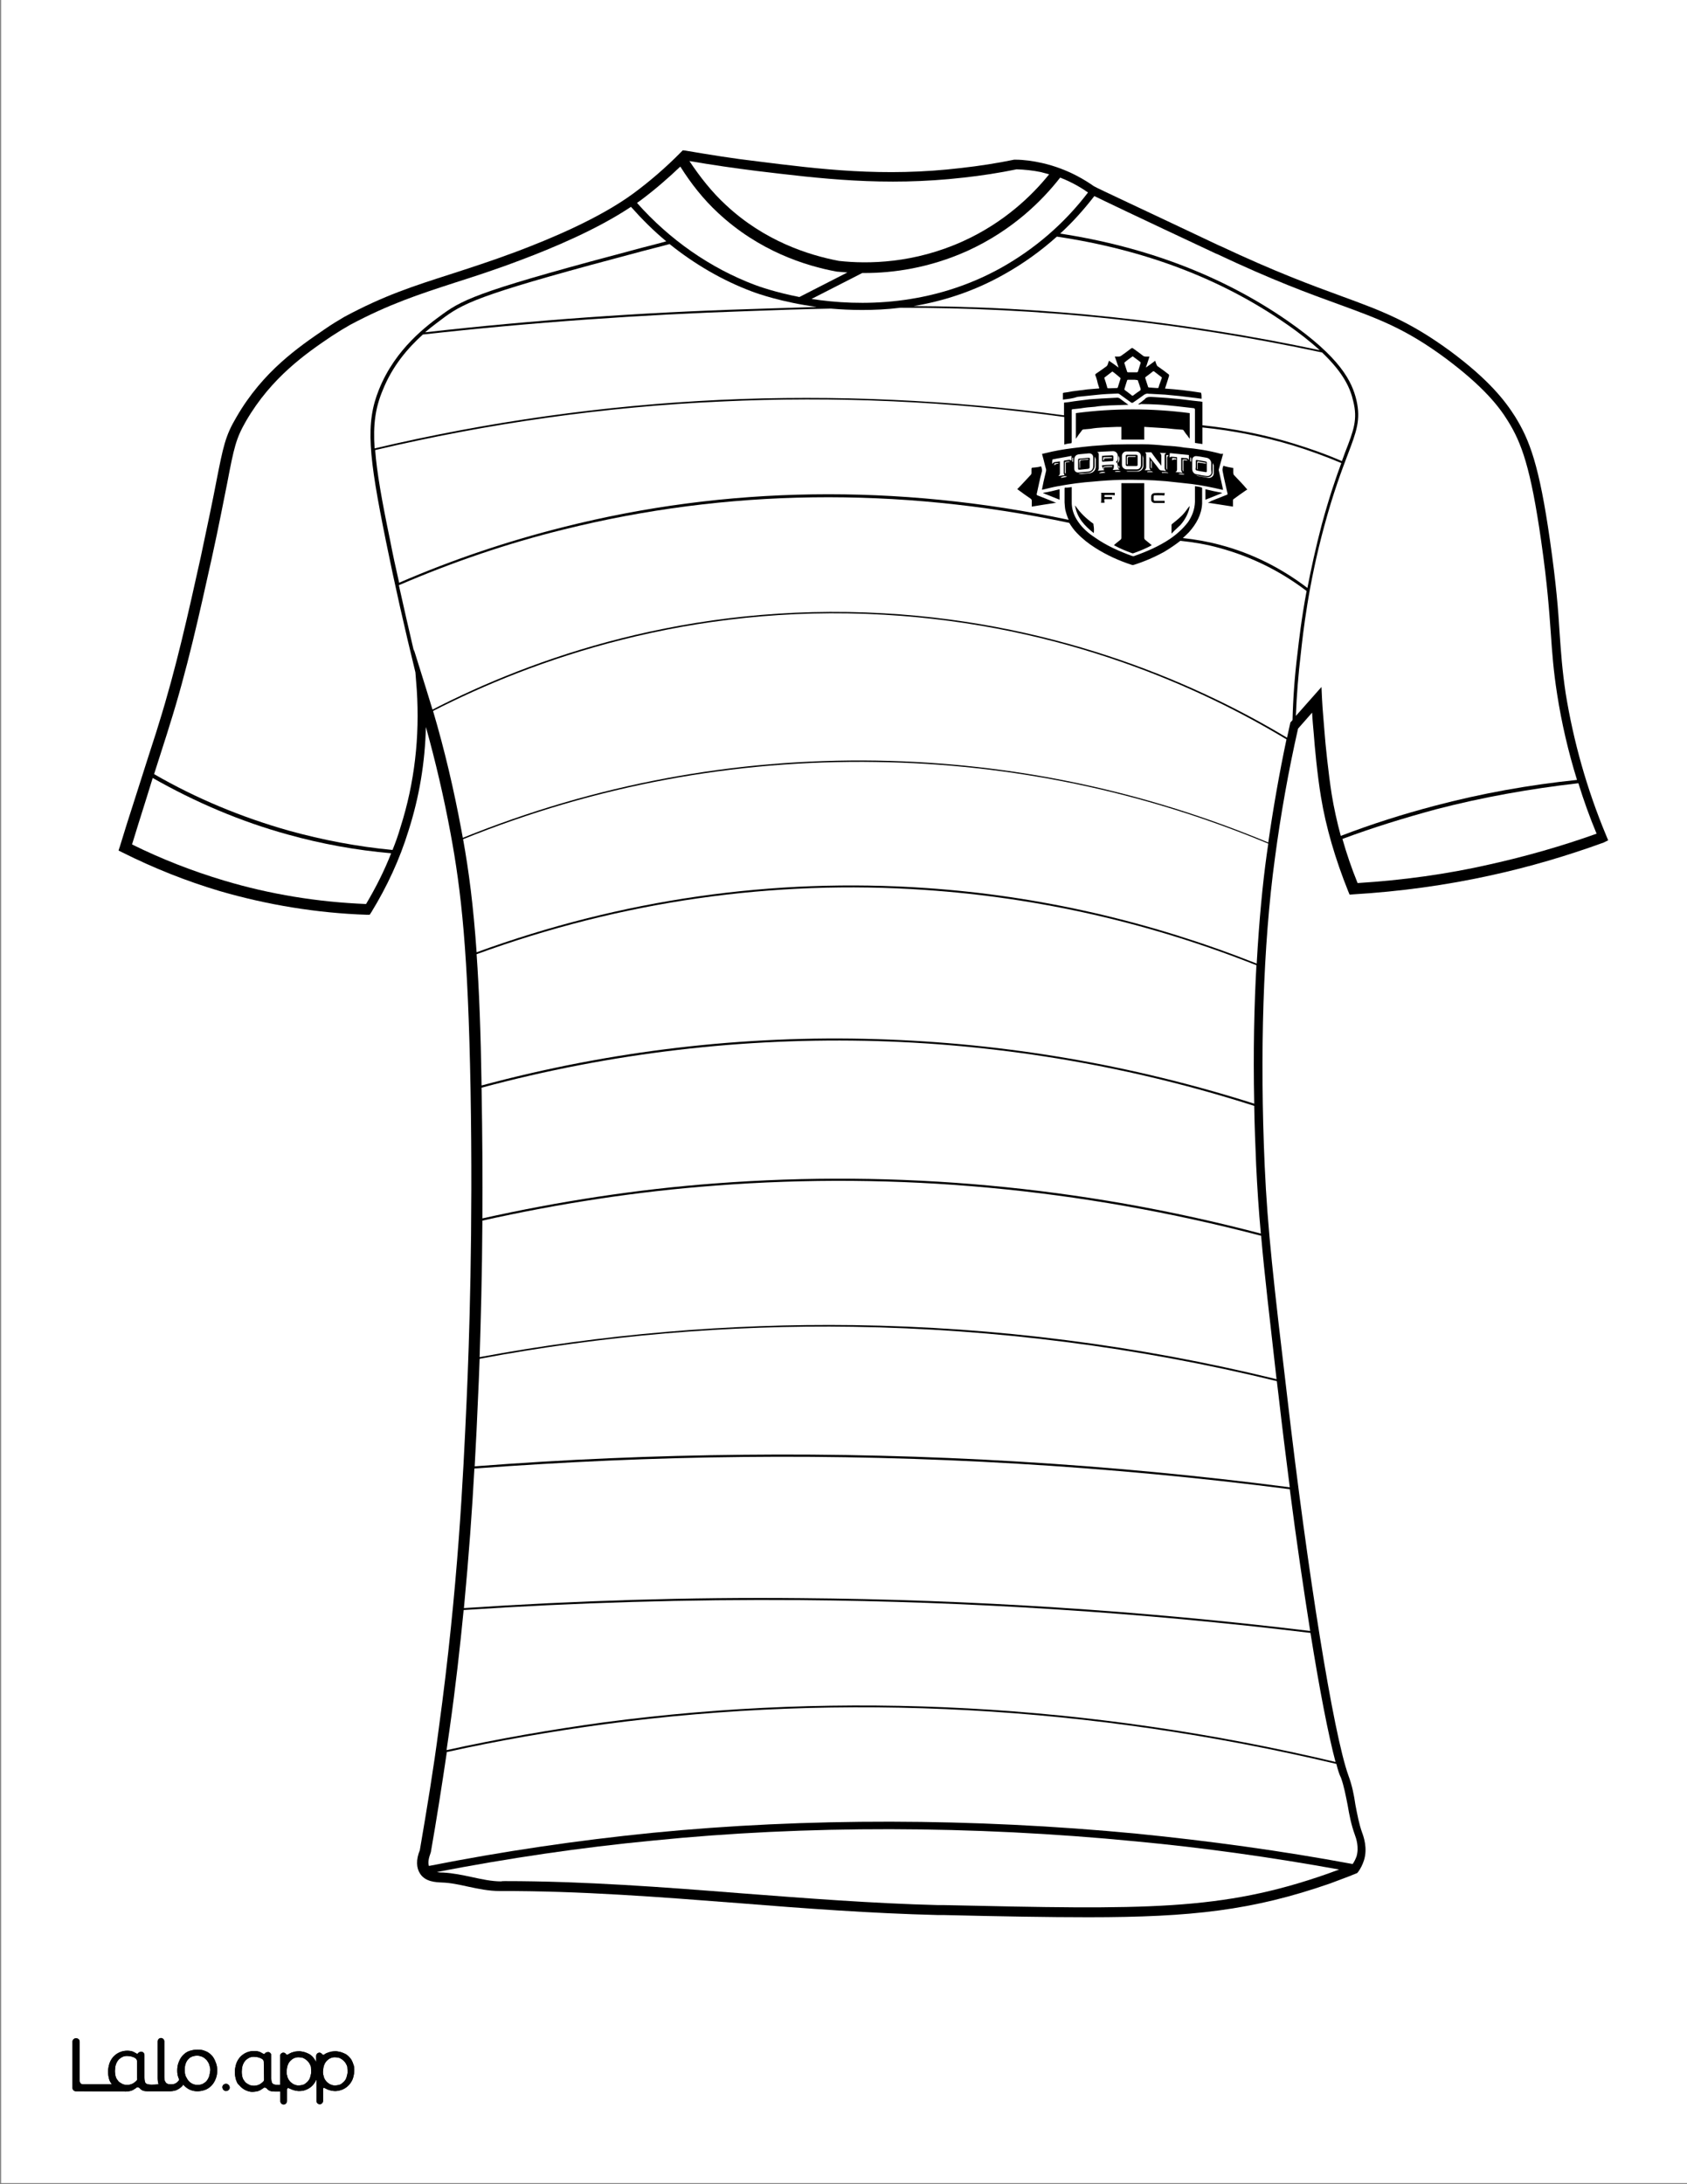 <?xml version="1.0" encoding="utf-8"?>
<!-- Generator: Adobe Illustrator 26.1.0, SVG Export Plug-In . SVG Version: 6.00 Build 0)  -->
<svg version="1.1" id="Layer_1" data-layer="Layer_1" xmlns="http://www.w3.org/2000/svg" xmlns:xlink="http://www.w3.org/1999/xlink" x="0px" y="0px"
	 viewBox="0 0 612 792" style="enable-background:new 0 0 612 792;" xml:space="preserve">
<rect x="0" y="0" width="612" height="792" fill="#808080" stroke="none"/>
<style type="text/css">
	.st0{fill:#FFFFFF;}
	.st1{fill:none;stroke:#000000;stroke-width:0;stroke-linecap:round;stroke-linejoin:round;}
	.st2{fill:#010101;}
</style>
<g id="Black">
	<rect x="16.9" y="16.1" width="583.1" height="745.1"/>
</g>
<g id="Color">
	<path class="st0" d="M413.9,168.6c0-1,0-2.2,0-3.2s-0.7-1.6-1.6-1.7c-0.6,0-1.2,0-1.7,0c0,0,0,0.1,0,0c0,0,0,0,0,0
		c-0.7,0-1.3,0-2,0c-0.9,0-1.6,0.8-1.6,1.6c0,1,0,2.2,0,3.2c0,0.9,0.7,1.6,1.6,1.7c1.3,0,2.5,0,3.8,0
		C413.3,170.2,413.9,169.5,413.9,168.6z M408.9,169c-0.2,0-0.5-0.1-0.5-0.5c0-1,0-2.1,0-3.1c0-0.3,0.1-0.5,0.5-0.5
		c0.6,0,1.2,0,1.7,0c0.6,0,1.2,0,1.6,0c0.2,0,0.5,0.1,0.5,0.5c0,1,0,2.1,0,3.1c0,0.3-0.1,0.5-0.5,0.5C411,169,410,169,408.9,169z"/>
	<path class="st0" d="M410.6,165.4c-0.5,0-0.8,0-1.3,0c-0.3,0-0.5,0.1-0.5,0.5c0,0.8,0,1.5,0,2.3c0,0.1,0.1,0.2,0.2,0.3
		c0-0.1,0.1-0.2,0.1-0.3c0-0.7,0-1.3,0-2c0-0.3,0.1-0.5,0.5-0.5c0.7,0,1.5,0,2.2,0c0.1,0,0.2-0.1,0.2-0.2c-0.1-0.1-0.1-0.1-0.2-0.1
		C411.5,165.4,411,165.4,410.6,165.4z"/>
	<path class="st0" d="M414.5,165.2c0,0.1,0,0.2,0,0.5c0,0.9,0,2,0,2.9c0,1.2-1,2.2-2.2,2.2c-0.9,0-1.8,0-2.8,0c-0.2,0-0.6,0-0.8,0
		v0.1c0.2,0.1,0.5,0.1,0.7,0.1c1.2,0,2.2,0,3.3,0c1,0,2.1-0.9,2.1-2s0-2,0-3c-0.1-0.2-0.2-0.5-0.2-0.8H414.5z"/>
	<path class="st0" d="M400.9,165.8c-0.2,0-0.5,0-0.7,0c0,0.3,0,0.7,0,1.2c0.6-0.1,0.2-0.6,0.5-0.8c0.1,0,0.2,0,0.3,0
		c0.8,0,1.5-0.1,2.3-0.1c0.1,0,0.2-0.1,0.2-0.2c-0.1,0-0.2-0.1-0.3-0.1C402.4,165.7,401.7,165.8,400.9,165.8z"/>
	<path class="st0" d="M416.7,170.9c-0.2,0-0.5,0-0.6,0.3c0.7,0,1.4,0,2.2,0c-0.1-0.1-0.3-0.2-0.5-0.3
		C417.5,170.9,417,170.9,416.7,170.9z"/>
	<path class="st0" d="M404.4,171.1c0.7,0,1.5,0,2.2,0C406.2,170.7,404.6,170.7,404.4,171.1z"/>
	<path class="st0" d="M403.7,170.3v0.1c0.8,0,1.5-0.1,2.3-0.1c0,0,0,0,0.1-0.1c-0.5-0.2-0.6-0.7-0.6-1.2c0-0.6-0.1-1.2-0.7-1.5
		c0.7-0.5,0.8-1,0.7-1.7c0-0.1,0-0.3,0-0.5c0-1-0.8-1.7-1.7-1.7c-1.5,0.1-2.9,0.1-4.4,0.2c-0.5,0-0.8,0.1-1.3,0.1c0,0,0,0,0,0.1
		c0.6,0.2,0.5,0.8,0.5,1.3c0,1.3,0,2.5,0,3.9c0,0.5,0.1,1-0.3,1.4c0,0,0,0,0,0.1c0.7-0.1,1.5-0.1,2.3-0.2c-0.2-0.3-0.6-0.5-0.5-0.9
		c-0.3-0.2-0.3-0.6-0.3-0.9c0.5,0,0.8,0,1.3-0.1c0.8,0,1.7-0.1,2.5-0.1c0.2,0,0.5,0,0.5,0.2C404,169.3,404.2,169.8,403.7,170.3z
		 M403.9,166.7c0,0.2-0.1,0.5-0.3,0.5c-1.3,0.1-2.4,0.1-3.7,0.2c0,0,0-0.1-0.1-0.1c0-0.7,0-1.3,0-2c0.3,0,0.7,0,1-0.1
		c0.9,0,1.8-0.1,2.6-0.1c0.3,0,0.5,0.1,0.5,0.5S403.9,166.4,403.9,166.7z"/>
	<path class="st0" d="M400.4,169.2c0,0-0.1,0-0.1,0.1c-0.1,0.2,0,0.8,0.3,1c-0.1-0.3-0.1-0.6-0.1-0.9c0.2,0,0.3,0,0.5,0
		c0.8,0,1.5-0.1,2.3-0.1c0.2,0,0.3-0.1,0.2-0.3C402.5,169,401.5,169,400.4,169.2z"/>
	<path class="st0" d="M423.1,165C423,165,423,165.1,423.1,165L423.1,165z"/>
	<path class="st0" d="M426.6,166.2c-0.5-0.1-0.9-0.1-1.4-0.1c0,0.3,0,0.6,0,0.8c0.2-0.1,0.5-0.2,0.7-0.3c0.2,0,0.6,0,0.9,0
		C426.7,166.4,426.7,166.2,426.6,166.2z"/>
	<path class="st0" d="M417.8,167.5c0-0.1-0.1-0.3-0.2-0.5c0,0.1-0.1,0.2-0.1,0.2c0,0.8,0,1.5,0,2.3c0,0.1,0.1,0.2,0.2,0.3h0.1
		C417.8,169.2,417.8,168.4,417.8,167.5z"/>
	<path class="st0" d="M427.5,171.9c0.7,0.1,1.4,0.2,2.2,0.2C429.5,171.7,427.7,171.5,427.5,171.9z"/>
	<path class="st0" d="M423,170.8c-0.5-0.7-0.5-0.7-0.5-1.5c0-1.3,0-2.5,0-3.9c0-0.5,0-0.8,0.5-1c0,0,0,0,0-0.1
		c-0.7,0-1.5-0.1-2.2-0.1v0.1c0.5,0.3,0.5,0.8,0.5,1.3c0,0.9,0,1.8,0,2.6c0,0.2,0,0.3,0,0.7c-0.1-0.1-0.2-0.2-0.2-0.3
		c-1.2-1.5-2.2-2.9-3.3-4.4c-0.1-0.1-0.1-0.2-0.2-0.2c-0.7,0-1.4,0-2.2,0c0,0,0,0.1,0.1,0.1c0.3,0.2,0.3,0.6,0.3,0.9
		c0,1.4,0,2.8,0,4.1c0,0.5,0,0.9-0.5,1.3c0,0,0,0,0,0.1c0.7,0,1.5,0,2.2,0c-0.5-0.3-0.5-0.8-0.5-1.3c0-0.7,0-1.4,0-2.1
		c0-0.5,0-0.8,0-1.4c0.1,0.1,0.2,0.2,0.2,0.2c1,1.4,2.1,2.6,3.1,4c0.3,0.5,0.7,0.7,1.2,0.7C422,170.7,422.6,170.7,423,170.8z"/>
	<path class="st0" d="M421.4,171.2c0.1,0.1,0.2,0.2,0.2,0.3c0.8-0.1,1.5,0,2.2,0v-0.1C423.1,171.1,422.2,171.2,421.4,171.2z"/>
	<path class="st0" d="M429,166.7c0,1.3,0,2.4,0,3.7c0,0.1,0.1,0.3,0.2,0.5h0.1c0-1.4,0-2.6,0-4c0.6,0,1,0.1,1.5,0.1v-0.1
		c-0.6-0.5-1.3-0.2-1.8-0.3C429,166.6,429,166.6,429,166.7z"/>
	<path class="st0" d="M423.1,169.8c0,0.1,0.1,0.3,0.2,0.5h0.1c0-1.3,0-2.6,0-3.9c0-0.5,0-0.9,0.5-1.2c0,0,0,0,0-0.1
		c-0.3-0.1-0.6-0.1-0.8-0.1C423.1,166.7,423.1,168.2,423.1,169.8z"/>
	<path class="st0" d="M405.7,168.8c0.1,0.3-0.1,0.8,0.3,1C406.2,169.3,406.1,169,405.7,168.8z"/>
	<path class="st0" d="M384.1,167.9c-0.5,0-0.9,0.1-1.4,0.1c-0.1,0-0.2,0.1-0.2,0.2c0,0.2,0,0.5,0,0.6c0.3-0.5,0.8-0.6,1.4-0.7
		C384,168.1,384,167.9,384.1,167.9z"/>
	<path class="st0" d="M398.7,171.6c0.8-0.1,1.5-0.1,2.3-0.2C400.7,170.9,399.1,171.1,398.7,171.6z"/>
	<path class="st0" d="M384.8,173.3c0.8-0.1,1.5-0.2,2.3-0.5C386.7,172.5,385.1,172.7,384.8,173.3z"/>
	<path class="st0" d="M437.9,173c-0.5-0.1-0.9-0.1-1.4-0.2c-0.8-0.1-1.6-0.2-2.4-0.5v0.1c0.3,0.1,0.7,0.3,1,0.3
		c1,0.2,2.2,0.3,3.2,0.6c1,0.1,2-0.6,2-1.6s0-2.1,0-3.1c-0.1,0-0.2-0.3-0.3-0.6h-0.1c0,0.1,0,0.2,0,0.3c0,1,0,2,0,3
		S438.9,173.2,437.9,173z"/>
	<path class="st0" d="M434.5,170c0-0.6,0-1.2,0-1.7c0-0.6,0-0.6,0.7-0.5c0.7,0.1,1.4,0.2,2.1,0.3c0.1,0,0.2-0.1,0.3-0.1
		c-0.1-0.1-0.1-0.2-0.2-0.2c-0.9-0.1-1.8-0.3-2.6-0.5c-0.3,0-0.5,0-0.5,0.3s0,0.8,0,1.2c0,0.3,0,0.8,0,1.2c0,0.1,0.1,0.2,0.1,0.3
		C434.4,170.2,434.5,170.1,434.5,170z"/>
	<path class="st0" d="M434.2,172c1.3,0.2,2.4,0.5,3.7,0.6c0.8,0.1,1.6-0.5,1.6-1.3c-0.1-0.6-0.1-1.2-0.1-1.7c0-0.6,0-1,0-1.6
		c0-1-0.7-1.8-1.6-2c-1.3-0.2-2.5-0.5-3.7-0.6c-0.9-0.1-1.6,0.5-1.6,1.4c0,1,0,2.2,0,3.2S433.1,171.9,434.2,172z M433.8,168.7
		c0-0.6,0-1,0-1.6c0-0.2,0.1-0.3,0.3-0.3c1.2,0.2,2.3,0.3,3.5,0.6c0.1,0,0.2,0.2,0.2,0.3c0,1,0,2.2,0,3.2c0,0.2-0.1,0.3-0.3,0.3
		c-1.2-0.2-2.3-0.3-3.3-0.6c-0.2,0-0.5-0.2-0.5-0.5C433.8,169.7,433.8,169.2,433.8,168.7z"/>
	<path class="st0" d="M405.5,167.8c0.7-0.5,0.8-2,0.2-2.5c0,0.5,0,0.9,0,1.3c-0.1,0.5-0.2,0.9-0.3,1.3H405.5z"/>
	<path class="st0" d="M394.8,171c1.2-0.1,1.8-0.9,1.8-2.1c0-0.3,0-0.8,0-1.4c0-0.6,0-1,0-1.6c0-1-0.7-1.6-1.7-1.5
		c-1,0.1-2.2,0.2-3.2,0.3c-1.4,0.1-2,0.8-2,2.2c0,0.9,0,1.8,0,2.9s0.7,1.6,1.6,1.5C392.5,171.2,393.7,171.1,394.8,171z M391.1,169.4
		c0-0.8,0-1.7,0-2.5c0-0.5,0.1-0.6,0.6-0.6c1-0.1,2.1-0.2,3.1-0.3c0.5,0,0.6,0,0.6,0.5c-0.1,0.5-0.1,0.9-0.1,1.4c0,0.5,0,0.9,0,1.5
		c0,0.3-0.1,0.5-0.5,0.6c-0.9,0.1-1.8,0.2-2.8,0.3h-0.1C391,170.4,391.1,170.2,391.1,169.4z"/>
	<path class="st0" d="M391.7,169.8c0-0.1,0.1-0.2,0.1-0.3c0-0.7,0-1.3,0-2c0-0.3,0.1-0.6,0.5-0.6c0.8-0.1,1.5-0.2,2.3-0.2
		c0.2,0,0.3-0.1,0.2-0.3c-1,0.1-2,0.2-3,0.3c-0.1,0-0.3,0.2-0.3,0.3c0.1,0.8,0.1,1.7,0.1,2.6C391.6,169.7,391.7,169.7,391.7,169.8z"
		/>
	<path class="st0" d="M397.1,165.8c0,0.1,0,0.2,0,0.3c0,0.9,0,2,0,2.9c0,1-0.8,2.2-2,2.4c-0.8,0.1-1.6,0.2-2.5,0.2
		c-0.5,0-0.9,0.1-1.3,0.1v0.1c0.2,0,0.6,0.1,0.8,0.1c1-0.1,2.1-0.2,3.1-0.3c1.3-0.1,2.2-1,2.3-2.2c0-1,0-2,0-3
		c-0.1-0.1-0.2-0.5-0.3-0.7H397.1z"/>
	<path class="st0" d="M386.5,167.5c-0.1,0-0.2,0.2-0.2,0.2c0,1.3,0,2.4,0,3.7c0,0.1,0.1,0.2,0.2,0.3h0.1c0-1.5,0-2.8,0-4
		c0.6-0.1,1-0.2,1.5-0.2v-0.1c-0.1,0-0.3-0.1-0.5-0.1C387.3,167.3,387,167.4,386.5,167.5z"/>
	<path class="st0" d="M381.7,168.2c0.2-0.2,0.5-0.5,0.7-0.6c0.7-0.1,1.4-0.2,2.1-0.3c0,1.3,0,2.4,0,3.7c0,0.6,0.1,1.2-0.5,1.5
		c0,0,0,0,0,0.1c0.7-0.1,1.5-0.2,2.2-0.3c-0.1-0.2-0.3-0.5-0.3-0.7c0-1.4,0-2.9,0-4.3c0-0.2,0.1-0.2,0.2-0.3
		c0.5-0.1,0.8-0.1,1.3-0.2c0.5-0.1,0.8-0.1,1.2,0.2c0,0,0,0,0.1,0c0-0.6,0-1.2,0-1.7c-2.3,0.5-4.6,0.8-6.9,1.3
		C381.7,167.1,381.7,167.7,381.7,168.2z"/>
	<path class="st0" d="M389,166.2c0,0.3,0,0.7,0,1c0,0.2,0.1,0.3,0.3,0.3c0-0.5,0-1,0-1.6C389.2,165.9,389,165.9,389,166.2z"/>
	<path class="st0" d="M161.4,114.9c-1.8,1.4-4.4,3.2-7.2,5.6c38.9-4.4,78.4-7.2,117.2-8.4c8.4-0.3,16.6-0.5,24.9-0.8
		c-12.6-1.7-21.4-4.8-23.5-5.6c-10.7-4-20.8-9.9-29.9-17.2c-2.5,0.7-5.8,1.5-9.6,2.5C177,105.9,169.1,109.3,161.4,114.9z"/>
	<path class="st0" d="M335.7,322.7c-55.3-3.8-110.2,4.1-162.8,23.3c0.9,12.7,1.5,28,1.8,47.6c46.8-12.6,95.1-18.3,143.4-16.8
		c46.5,1.4,92.5,9.3,136.9,23.4c-0.4-19.1,0-35.8,0.8-50.2C417.2,334.7,376.9,325.5,335.7,322.7z"/>
	<path class="st0" d="M290.5,579.5c61.5,0.5,123.6,4.5,184.8,11.9c-2.4-15.2-5-32.7-7.4-51.4c-65.6-8.4-132.4-12.4-198.2-11.7
		c-32.4,0.3-65.2,1.8-97.6,4.2c-0.8,14.8-2,31.6-3.8,50.6C208.9,580.4,250,579.1,290.5,579.5z"/>
	<path class="st0" d="M219.3,624.5c87-11.5,176.2-6.7,265.2,14.4c-2.6-9.7-5.8-26.2-9.1-46.8c-61.2-7.4-123.5-11.4-185-11.9
		c-40.5-0.3-81.6,0.9-122.2,3.6c-1.3,13.3-2.9,27.7-5.1,43.2c-0.4,2.5-0.7,5.1-1.1,7.6C181.1,630.4,200.3,627.1,219.3,624.5z"/>
	<path class="st0" d="M104.4,302.6c-17.1-4.7-33.5-11.7-49-20.5c-0.7,2.2-1.4,4.6-2.2,7.1c-2.2,6.9-4,12.8-5.3,17
		c10.7,5.3,22,9.7,33.4,13.1c16.7,5,34,7.8,51.5,8.5c3.5-5.9,6.6-12,9.1-18.4C129.2,308.3,116.6,306,104.4,302.6z"/>
	<path class="st0" d="M455,401c-44.3-14.2-90.3-22.1-136.8-23.5c-48.4-1.4-96.6,4.3-143.5,16.9c0,0.1,0,0.2,0,0.3
		c0.3,16.9,0.4,32.8,0.3,47.1c27.8-6.2,56.3-10.6,84.6-12.7c65.9-5,132.4,1,197.8,18.2c-0.8-8.7-1.3-16.6-1.7-24.8
		C455.4,415,455.1,407.9,455,401z"/>
	<path class="st0" d="M150.7,243.8c-3.9-15.9-7.5-31.8-10.7-47.6c-6.3-31.1-7.5-42.7-2.5-55c6-14.9,17.6-23.3,23.1-27.3
		c7.9-5.8,15.8-9.1,72.4-24.1c3.4-0.9,6.4-1.6,8.7-2.3c-4.6-3.8-8.8-8-12.8-12.5c-12.3,8.2-28.3,14.9-40,19.3
		c-9.2,3.5-17,6-23.9,8.2c-13.2,4.3-23.7,7.7-38,15.3c-2.1,1.2-4.1,2.4-6.7,4.1c-9.2,6.2-21.8,14.9-31,30.7
		c-3.7,6.4-4.4,9.6-6.9,22.7c-1.3,6.3-2.9,15-5.6,27.2c-4.4,19.8-8.9,40.4-15.4,60.9l-0.8,2.6c-1,3.1-2.6,8.1-4.7,14.7
		c15.4,8.9,31.9,15.7,48.9,20.5c12.3,3.4,24.9,5.8,37.6,7c1.1-2.7,2.1-5.5,2.9-8.3c5.1-16,7-32.7,5.9-49.7L150.7,243.8z"/>
	<path class="st0" d="M309.5,480.5c51.7,0.7,103.3,7.3,153.6,19.6c-2.5-22.2-4.4-38.1-5.6-52c-65.4-17.1-131.9-23.3-197.9-18.2
		c-28.4,2.1-56.8,6.5-84.6,12.7c-0.1,19.7-0.6,36.6-1,49.5C218.6,483.8,264.2,479.9,309.5,480.5z"/>
	<path class="st0" d="M484.8,639.6c-89-21.1-178.3-26-265.4-14.4c-19.2,2.6-38.4,5.9-57.3,10.1c-1.8,12.2-3.7,24.3-5.8,36.3
		l-0.1,0.3c-0.7,1.9-1,3.5-0.6,4.7c26.8-5.3,54-9.3,81-12c55.6-5.5,116.4-5.4,175.8,0.3c26.1,2.6,52.5,6.2,78.3,11
		c0.6-0.8,1-1.7,1.4-2.7c1-3.3-0.1-6.6-0.6-7.9c-1.3-3.6-2-7.1-2.6-10.7c-0.7-3.5-1.3-6.8-2.4-9.9
		C485.8,643.3,485.3,641.6,484.8,639.6z"/>
	<path class="st0" d="M412.1,667.7c-59.3-5.8-119.9-5.9-175.2-0.3c-26.2,2.5-52.5,6.4-78.4,11.4c0.9,0.2,1.7,0.2,2.3,0.2
		c3.6,0.2,6.9,0.9,10.2,1.6c3.7,0.8,7.3,1.6,10.8,1.6c0.3-0.1,0.9-0.1,1.4-0.1c28.6,0,57.5,2.2,85.4,4.4c23.6,1.8,47.9,3.7,71.8,4.3
		h2.2c73.1,1.6,100.4,2.2,139.1-11.4c1.4-0.5,2.7-1,4.1-1.5C461.5,673.5,436.7,670,412.1,667.7z"/>
	<path class="st0" d="M520.4,292.2c17-4.5,34.3-7.6,51.7-9.4c-3.2-10.3-5.6-20.7-7.2-31c-1.4-8.9-1.8-15-2.3-22.1
		c-0.6-8.2-1.2-17.4-3.5-33.5c-3.8-26.6-7.1-35.6-12.1-43.6c-3.2-5.2-8.8-12.4-22.6-22.7c-14.5-10.7-24.1-14.2-38.6-19.5
		c-10.8-3.9-24.2-8.8-44.3-18.3l-0.3-0.1c-29.7-13.9-40.5-19.1-44.2-20.9c-3.8,4.9-7.9,9.5-12.4,13.6c31.3,4.8,59,15.4,82.3,31.5
		c19.5,13.5,23.6,22.2,25.2,29c1.6,7,0,11.3-3.2,19.7c-2.2,5.8-5.2,13.7-8.5,25.9c-5.8,21.3-7.7,38.8-8.5,46.2
		c-0.9,7.5-1.5,15.1-1.8,22.6l9.3-10.5l0.2,4.4c0.2,3.9,0.6,7.9,0.9,11.9c0.3,4.3,1.4,14.9,2.6,22.6c0.8,4.9,1.9,9.9,3.3,15.1
		C497.6,298.8,509,295.2,520.4,292.2z"/>
	<path class="st0" d="M520.8,293.5c-11.4,3.1-22.8,6.6-33.8,10.7c1.5,5.3,3.3,10.6,5.5,16c16.1-1,32.4-3.2,48.1-6.8
		c13-2.9,26-6.6,38.6-11.1c-2.5-6-4.7-12.1-6.6-18.3C555.1,286,537.7,289.1,520.8,293.5z"/>
	<path class="st0" d="M0.4-0.4v792h612v-792H0.4z M581.8,305.5c-13.2,4.8-27.1,8.9-40.9,11.9c-16.3,3.6-33.2,5.9-50,6.9l-1.3,0.1
		l-0.5-1.2c-4.7-11.7-8.1-23.3-9.9-34.3c-1.3-7.8-2.3-18.5-2.6-22.8c-0.2-2.5-0.5-5.2-0.6-7.7l-5.1,5.8c-3.5,15.4-6.3,31.2-8.4,47
		c-4.3,31.5-5.5,71.2-3.7,111.6c1,22.6,3.3,42.8,8.1,83.1c7.5,64.7,16.8,122.8,22.3,138c1.3,3.5,2,7,2.5,10.5
		c0.7,3.6,1.3,6.9,2.4,10c0.6,1.6,2.1,5.8,0.7,10.2c-0.5,1.5-1.2,3-2.2,4.3l-0.3,0.3l-0.5,0.2c-3.1,1.3-6.3,2.4-9.4,3.6
		c-28,9.7-50.1,12.2-87.6,12.2c-14.6,0-31.7-0.3-52.4-0.8h-2.2c-24.1-0.6-48.5-2.4-72.1-4.3c-28.4-2.2-57.8-4.5-86.7-4.4
		c0,0,0,0-0.1,0c-3.9,0-7.8-0.8-11.5-1.6c-3.2-0.7-6.3-1.4-9.6-1.5c-2-0.1-5.9-0.2-7.8-3.2c-1.4-2.1-1.5-5.1-0.1-8.5
		c2.5-14.6,5-29.6,6.9-44.3c7-51.2,8.8-90.6,10.1-119.3c0.9-20,2.3-61.3,1.4-112.4c-0.9-49.6-3.3-71.6-7.3-93
		c-2.4-12.9-5.4-25.8-8.9-38.3c-0.3,12.9-2.4,25.4-6.3,37.6c-3.2,10.4-7.8,20.3-13.5,29.6l-0.6,0.9h-1c-18.1-0.6-36.2-3.6-53.4-8.6
		c-12.1-3.6-23.9-8.3-35.3-14l-1.4-0.7l0.5-1.5c1.3-4.3,3.3-10.7,5.8-18.4c3.5-10.9,6-18.9,7.4-23.1l0.8-2.6
		c6.4-20.4,10.9-40.9,15.3-60.7c2.6-12.2,4.4-20.8,5.6-27.1c2.6-13.2,3.3-16.9,7.4-23.8c9.6-16.6,22.6-25.4,32.1-31.9
		c2.6-1.8,4.8-3.1,7-4.4c14.5-7.8,25.2-11.2,38.6-15.5c6.8-2.2,14.6-4.7,23.7-8.1c12.5-4.7,30.2-12.1,42.5-21.1
		c6.1-4.5,12-9.6,17.3-15l0.7-0.7l0.9,0.1c8.8,1.5,17.5,2.9,26.1,3.9c22.5,2.8,45.7,5.8,74.1,2.4c6.3-0.7,12.8-1.7,19.1-3h0.2h0.2
		c3.2,0,6.6,0.5,9.7,1.2c9.8,2.2,16.5,6.8,18.8,8.4l0.2,0.1c0.9,0.6,16.7,7.9,45.4,21.5l0.3,0.1c20,9.4,33.3,14.3,44,18.2
		c14.7,5.4,24.5,9,39.4,19.9c14.3,10.6,20,18.2,23.5,23.7c5.3,8.5,8.8,17.7,12.7,45c2.3,16.1,3,25.4,3.5,33.7
		c0.5,7,0.9,13.1,2.2,21.8c2.8,17.2,7.6,34.5,14.7,51.5l0.7,1.7L581.8,305.5z"/>
	<path class="st0" d="M463.2,500.8c-50.3-12.3-102.1-18.9-153.7-19.7c-45.3-0.7-90.9,3.2-135.5,11.6c-0.2,5.6-0.4,10.5-0.6,14.5
		c-0.3,7.4-0.7,15.6-1.2,24.5c32.4-2.5,65.2-3.9,97.7-4.2c65.8-0.7,132.5,3.3,198,11.8c-1.4-10.8-2.8-22.1-4.1-33.5
		C463.6,504.1,463.4,502.5,463.2,500.8z"/>
	<path class="st0" d="M317.9,276.3c-51.6-0.8-102,8.6-149.9,28c2.1,11.7,3.7,23.9,4.9,41c52.7-19.2,107.5-27.1,163-23.3
		c41.1,2.8,81.4,12.1,120,27.4c0.9-16.1,2.2-29.2,3.6-39.3c0.2-1.4,0.4-2.8,0.6-4.2C414.7,287,366.9,277,317.9,276.3z"/>
	<path class="st0" d="M470.7,236.9c0.5-4.4,1.4-12.4,3.3-22.6c-9.6-7.3-20.2-12.5-31.6-15.6c-4.6-1.3-9.4-2.1-14.2-2.6
		c-1.8,1.4-3.7,2.7-5.7,3.9c-3.6,2-7.3,3.6-11.1,4.8c-0.3,0.1-0.6,0.1-0.9,0c-4.6-1.5-9-3.5-13.1-6.1c-2.4-1.5-4.7-3.3-6.7-5.4
		c-1.1-1.1-2-2.4-2.8-3.7c-62.6-13.2-124.3-12.3-183.4,2.4c-20.4,5-40.5,11.9-59.8,20.2c1.8,8,3.6,16.1,5.5,24.1l-0.1-0.9l4.5,14.4
		c0.8,2.5,1.5,5,2.3,7.5c35.8-18.4,92.7-39,163.9-34.9c64.8,3.7,115.2,26.5,146.1,45.1c0.4-1.7,0.7-3.3,1.1-5l0.1-0.5l0.8-0.9
		C469.1,253,469.7,244.8,470.7,236.9z"/>
	<path class="st0" d="M320.8,222.9c-71-4.1-128,16.6-163.7,34.9c4.2,14.2,7.6,28.7,10.3,43.3c0.2,0.9,0.3,1.8,0.5,2.7
		c48-19.4,98.4-28.8,150-28c49,0.8,96.9,10.8,142.2,29.7c1.8-12.5,4-25.1,6.6-37.4C435.8,249.4,385.5,226.6,320.8,222.9z"/>
	<path class="st0" d="M410.9,129.2c-1,0.7-2,1.4-2.9,2.2c-0.1,0-0.1,0.2-0.1,0.3c0.3,1,0.7,2.1,1,3.1c0,0.1,0.2,0.2,0.3,0.2
		c1.2,0,2.2,0,3.3,0c0.1,0,0.2-0.1,0.3-0.2c0.3-1,0.7-2.2,1-3.2c0-0.1,0-0.2-0.1-0.3C412.9,130.6,411.8,129.9,410.9,129.2z"/>
	<path class="st0" d="M432.1,167.5c0-0.5,0.1-0.9,0-1.5c-0.1,0-0.2-0.1-0.2-0.2c0,0-0.1,0-0.1,0.1
		C431.9,166.5,431.5,167.1,432.1,167.5z"/>
	<path class="st0" d="M490.9,145.4c-1-4.4-3.3-10-11.3-17.6c-24.8-5.3-50.1-9.4-75.3-12.1c-28.7-3.1-53.8-4.1-77.7-4.1
		c-4.8,0.6-9.5,0.8-13.9,0.8c-4,0-7.8-0.2-11.3-0.5c-9.9,0.2-19.8,0.5-29.8,0.9c-39.1,1.3-78.9,4.1-118.2,8.5
		c-5.2,4.7-11,11.2-14.6,20.3c-2.6,6.2-3.5,12.3-2.9,21c41.1-9.7,83.2-15.6,125.4-17.6c41.5-1.9,83.5,0,124.7,5.6c0-1.5,0-3,0-4.6
		c1.3-0.1,2.4-0.3,3.7-0.5c1.8-0.2,3.7-0.5,5.5-0.7c1.5-0.1,2.9-0.2,4.4-0.3c2-0.1,3.8-0.2,5.8-0.3c0.2,0,0.5,0.1,0.7,0.2
		c1,0.7,2,1.5,3,2.2c0.1,0,0.1,0.1,0.2,0.2c-0.2,0-0.3,0-0.5,0c-2.1,0.1-4.1,0.1-6.2,0.2c-1.8,0.1-3.7,0.2-5.4,0.5
		c-1.7,0.1-3.6,0.3-5.3,0.6c-0.9,0.1-2,0.2-2.9,0.3c-0.1,0-0.1,0.1-0.2,0.2c0,0.1,0,0.1,0,0.2c0,3.9,0,7.7,0,11.6
		c-0.1,0.1-0.1,0.2-0.1,0.3c-0.9,0.1-1.7,0.2-2.6,0.5c0-3.3,0-6.7,0-10c-41.2-5.7-83.1-7.6-124.7-5.6c-42,1.9-84.2,7.9-125.3,17.6
		c0.6,8,2.4,18.2,5.4,32.6c1,5.2,2.1,10.3,3.3,15.5c19.4-8.4,39.4-15.1,59.7-20.2c59-14.9,120.7-15.8,183.2-2.6
		c-0.5-1.1-0.9-2.3-1.2-3.5c-0.2-0.9-0.2-1.8-0.3-2.8c0-1.7,0-3.3,0-5.1c0-0.2,0.1-0.3,0.3-0.3c0.7,0.1,1.4-0.1,2.3-0.2
		c0,0.9,0,1.7,0,2.5c0,0.9,0,1.8,0,2.6c-0.1,2.9,0.8,5.3,2.4,7.6c1.6,2.3,3.7,4.1,6,5.6c4.1,2.9,8.8,5,13.5,6.7
		c0.3,0.1,0.6,0.1,0.8,0c4.5-1.6,8.9-3.5,12.8-6.1c2.5-1.7,4.8-3.7,6.7-6.2c1.5-2.2,2.4-4.6,2.5-7.3c0-1.7,0-3.3,0-5.1
		c0-0.2,0-0.3,0-0.6c0.9,0.1,1.7,0.2,2.5,0.5c0,0,0.1,0.1,0.1,0.2c0,1.8,0,3.8,0,5.6c-0.2,4-2.1,7.4-4.8,10.4
		c-0.7,0.7-1.4,1.4-2.2,2.1c4.6,0.5,9.2,1.3,13.6,2.5c11.4,3,22,8.3,31.6,15.6c1.3-6.8,3-14.6,5.2-23c2.7-9.9,5.1-16.9,7.1-22.3
		c-5.7-2.4-11.7-4.6-17.6-6.4c-10.7-3.2-21.7-5.4-32.8-6.5c0,2,0,4,0,6c-0.5-0.1-0.9-0.1-1.4-0.2c-0.5-0.1-0.8-0.1-1.3-0.2
		c0-0.2,0-0.3,0-0.5c0-3.8,0-7.7,0-11.5c0-0.3-0.1-0.6-0.5-0.6c-2.1-0.2-4-0.5-6.1-0.7c-2.2-0.2-4.5-0.5-6.7-0.6
		c-2.1-0.1-4.3-0.2-6.3-0.2c-0.5,0.2-0.7,0.2-1,0.1c0,0.1,0,0.1,0,0.1s0,0,0-0.1c0.6-0.5,1.3-0.9,1.8-1.4c0.2-0.2,0.6-0.3,0.7-0.6
		c0.6-0.6,1.3-0.7,2.1-0.7c2.6,0.2,5.4,0.3,8.1,0.6c3,0.2,6,0.7,9.1,1c0.5,0,0.9,0.1,1.5,0.2c0,2.8,0,5.7,0,8.5
		c11.2,1.2,22.3,3.3,33,6.6c5.9,1.8,11.9,3.9,17.6,6.4c0.4-1.1,0.8-2.1,1.1-3C491.1,156,492.6,152.1,490.9,145.4z M374.3,183.7
		c0-0.7,0-1.4,0-2.1c0-0.3-0.1-0.5-0.3-0.7c-1.5-1-3-2.1-4.5-3.2c-0.1-0.1-0.2-0.2-0.5-0.3c0.1-0.1,0.2-0.2,0.3-0.3
		c1.6-1.6,3.1-3.3,4.7-5c0.1-0.1,0.2-0.3,0.2-0.6c0-0.6,0-1,0-1.6c0-0.1,0.1-0.2,0.2-0.3c1.2-0.1,2.2-0.2,3.3-0.5
		c0.2,0.7,0.5,1.4,0.2,2.1c-0.7,2.6-1.2,5.3-1.8,7.9c-0.1,0.2,0,0.3,0.2,0.5c2.1,0.8,4.3,1.7,6.3,2.5c0.1,0.1,0.3,0.1,0.6,0.2
		C380.3,182.7,377.4,183.2,374.3,183.7z M384.4,181.2c-2-0.8-4-1.6-6-2.4v-0.1c2.1-0.3,4-0.8,6-1.3
		C384.4,178.7,384.4,180,384.4,181.2z M396.8,193.3C396.8,193.3,396.8,193.3,396.8,193.3c-3.3-2.6-6.1-5.5-6.8-10
		c0.1,0.1,0.1,0.1,0.2,0.2c1.7,2.5,3.8,4.5,6.3,6.3c0.2,0.1,0.2,0.3,0.2,0.6C396.9,191.4,396.9,192.4,396.8,193.3
		C396.8,193.3,396.8,193.3,396.8,193.3z M401,180.2c0.8,0,1.6,0,2.4,0c0,0.2,0,0.6,0,0.8c-0.2,0-0.5,0-0.7,0c-0.6,0-1.2,0-1.8,0
		c-0.3,0-0.3,0.1-0.3,0.3c0,0.3,0.1,0.7,0.1,1c-0.3,0-0.8,0-1.3,0c0-0.2,0.1-0.5,0.1-0.7c0-0.8,0-1.5,0-2.3c0.1-0.1,0-0.3-0.1-0.6
		c1.6,0,3.2,0,5,0c0,0.3,0,0.7,0,0.9c-0.3,0-0.7-0.1-0.9-0.1c-0.9,0-1.8,0-2.8,0C400.6,180.2,400.6,180.2,401,180.2z M415,199.1
		c-1.3,0.6-2.5,1-3.8,1.5c-0.1,0-0.3,0.1-0.5,0c-2.2-0.8-4.4-1.7-6.4-2.8c0,0-0.1-0.1-0.2-0.1c0.5-0.5,0.9-0.8,1.4-1.2
		c0.3-0.2,0.7-0.6,1-0.8c0.2-0.2,0.3-0.3,0.3-0.7c0-6.4,0-12.9,0-19.3c0-0.1,0-0.3,0-0.5c2.8,0,5.5,0,8.3,0c0,0.2,0,0.3,0,0.5
		c0,6.4,0,12.9,0,19.3c0,0.3,0.1,0.5,0.3,0.7c0.7,0.6,1.5,1.2,2.2,1.8c0,0,0.1,0.1,0.2,0.2C416.8,198.3,415.9,198.7,415,199.1z
		 M422.4,179.7c-0.3,0-0.6-0.1-0.9-0.1c-0.8,0-1.6,0-2.4,0c-0.5,0-0.6,0.1-0.6,0.6c0,0.3,0,0.6,0,0.9s0.1,0.5,0.5,0.5c1,0,2,0,3,0
		c0.1,0,0.2,0,0.5,0c0,0.2,0,0.6,0,0.8c-0.1,0-0.2,0-0.3,0c-1,0-2.2,0-3.2,0c-0.8,0-1.4-0.5-1.4-1.3c0-0.3,0-0.7,0-1
		c0-0.7,0.5-1.3,1.3-1.3c1.3-0.1,2.4,0,3.7,0C422.4,179.2,422.4,179.5,422.4,179.7z M431.4,184.6c-0.6,2.2-1.7,4.1-3.2,5.8
		c-0.9,0.9-2,1.8-2.9,2.8c-0.1,0.1-0.2,0.2-0.3,0.3c0-1.2,0-2.2,0-3.2c0-0.1,0.1-0.2,0.2-0.3c1.6-1.3,3.2-2.5,4.5-4.1
		c0.6-0.7,1-1.4,1.6-2.1c0.1-0.1,0.1-0.2,0.2-0.2h0.1C431.5,183.8,431.5,184.2,431.4,184.6z M447.4,169.7c0,0.6,0,1.2,0,1.8
		c0,0.3,0.1,0.5,0.2,0.7c1.6,1.7,3.2,3.3,4.7,5.1c0.1,0.1,0.1,0.1,0.2,0.2c-0.2,0.1-0.3,0.2-0.5,0.3c-1.5,1-3,2.1-4.5,3.2
		c-0.2,0.1-0.2,0.3-0.2,0.6c0,0.7,0,1.4,0,2.1c-3-0.5-6-0.9-9-1.4c0,0,0,0,0-0.1c0.3-0.1,0.7-0.2,1-0.5c2-0.8,3.8-1.5,5.8-2.3
		c0.2-0.1,0.3-0.2,0.2-0.5c-0.6-2.8-1.3-5.5-1.8-8.3c-0.1-0.7,0.2-1.2,0.3-1.7C445.1,169.3,446.3,169.5,447.4,169.7z M437.3,181.2
		c0-1.3,0-2.5,0-3.8c2,0.5,4,0.9,6,1.3v0.1C441.3,179.6,439.4,180.4,437.3,181.2z M443,164.6c0.5-0.1,0.6-0.1,0.7,0
		c-0.5,1.8-1,3.6-1.5,5.4c-0.1,0.2-0.1,0.6,0,0.8c0.5,2.1,0.9,4.1,1.4,6.3c0,0.1,0,0.2,0.1,0.5c-0.1,0-0.2,0-0.3,0
		c-3.7-0.9-7.4-1.6-11.1-2.1c-3-0.3-6.1-0.7-9.2-1c-5.6-0.5-11.3-0.6-16.9-0.5c-3.1,0.1-6.2,0.3-9.3,0.6c-4.4,0.3-8.8,0.9-13.1,1.7
		c-1.8,0.3-3.6,0.8-5.3,1.2c-0.1,0-0.2,0-0.5,0.1c0.1-0.6,0.2-1.2,0.3-1.6c0.3-1.7,0.8-3.5,1.2-5.3c0-0.1,0-0.3,0-0.5
		c-0.5-1.7-0.9-3.6-1.4-5.3c0-0.1,0-0.1-0.1-0.3c0.5-0.1,0.9-0.2,1.3-0.3c3.2-0.8,6.6-1.4,9.9-1.8c2.4-0.3,4.8-0.6,7.1-0.8
		c2.3-0.2,4.7-0.3,7-0.5c3.8-0.1,7.5-0.1,11.3-0.1c2.6,0,5.4,0.2,8.1,0.5c2.4,0.1,4.7,0.3,7,0.7C434.2,162.7,438.7,163.4,443,164.6z
		 M431.6,149.8c0,3.1,0,6.2,0,9.3c-0.5-0.6-0.8-1.2-1.3-1.7c-0.3-0.5-0.6-0.8-0.9-1.3c-0.1-0.2-0.3-0.3-0.7-0.3
		c-1.8-0.1-3.7-0.3-5.5-0.5c-2.6-0.2-5.3-0.3-7.9-0.5c-0.1,0-0.1,0-0.2,0c0,1.5,0,3.1,0,4.6c-2.8,0-5.5,0-8.3,0c0-1.5,0-3.1,0-4.6
		c-0.7,0-1.3,0-1.8,0c-1.6,0.1-3.2,0.1-4.8,0.2c-1.6,0.1-3.1,0.2-4.7,0.5c-0.8,0.1-1.6,0.1-2.3,0.2c-0.3,0-0.6,0.1-0.8,0.5
		c-0.7,0.9-1.4,1.8-2.1,2.9c0-3.2,0-6.2,0-9.3C404,148,417.8,148,431.6,149.8z M435.9,144.6c-0.8-0.1-1.5-0.2-2.2-0.3
		c-2-0.2-3.8-0.5-5.8-0.7c-1.7-0.2-3.5-0.3-5.2-0.5c-1.8-0.1-3.6-0.2-5.4-0.3c-0.1,0-0.3,0-0.5,0c-0.8-0.2-1.5,0.1-2.1,0.6
		c-1.2,0.9-2.4,1.7-3.7,2.6c-0.2,0.1-0.3,0.1-0.6,0c-1.4-1-2.9-2.1-4.3-3.1c-0.1-0.1-0.5-0.2-0.6-0.2c-2.6,0.1-5.2,0.2-7.8,0.5
		c-2.3,0.2-4.5,0.5-6.8,0.7c-1.7,0.6-3.5,0.8-5.3,1c0-0.8,0-1.5,0-2.3c0-0.1,0.2-0.2,0.3-0.2c1-0.1,2.1-0.3,3.1-0.5
		c1.8-0.2,3.7-0.5,5.5-0.7c1.2-0.1,2.3-0.2,3.6-0.3c0.2,0,0.5,0,0.7-0.1c-0.3-0.9-0.6-1.8-0.8-2.8c-0.2-0.6-0.3-1.2-0.6-1.8
		c-0.1-0.3-0.1-0.5,0.2-0.7c1.3-0.9,2.5-1.7,3.7-2.6c0.2-0.1,0.3-0.3,0.5-0.6c0.2-0.5,0.3-1,0.5-1.5c1.2,0.8,2.3,1.6,3.5,2.5
		c-0.5-1.4-0.9-2.8-1.4-4c0.6,0,1,0,1.5,0c0.2,0,0.5-0.1,0.7-0.2c1.3-0.9,2.5-1.8,3.8-2.8c0.2-0.1,0.3-0.2,0.6,0
		c1.3,0.9,2.5,1.8,3.8,2.8c0.2,0.1,0.5,0.2,0.7,0.2c0.5,0,0.9,0,1.5,0c-0.5,1.4-0.8,2.6-1.3,3.9c0,0,0,0,0.1,0
		c1.2-0.8,2.2-1.6,3.3-2.4c0.1,0.6,0.3,1,0.5,1.5c0.1,0.2,0.2,0.5,0.5,0.6c1.3,0.9,2.5,1.8,3.8,2.8c0.2,0.1,0.2,0.3,0.2,0.6
		c-0.5,1.5-0.9,3-1.4,4.4c0,0.1,0,0.1-0.1,0.2c4.4,0.3,8.8,0.8,13.1,1.5C435.9,143,435.9,143.8,435.9,144.6z"/>
	<path class="st0" d="M273.8,103.3c1.6,0.6,7.5,2.7,16.2,4.4l0,0l17.4-8.9c-1.3-0.1-2.5-0.2-3.7-0.3h-0.1
		c-11.5-2.1-28.3-7.5-43.1-21.3c-5.3-4.9-9.8-10.6-13.7-16.8c-4.6,4.4-9.5,8.6-14.6,12.4c-0.4,0.3-0.8,0.5-1.1,0.8
		C243,87,257.7,97.2,273.8,103.3z"/>
	<path class="st0" d="M421.3,136.7c-0.9-0.7-1.7-1.3-2.6-2c-0.1-0.1-0.2-0.1-0.5,0c-0.8,0.7-1.7,1.3-2.6,2c-0.1,0.1-0.2,0.2-0.1,0.5
		c0.3,1,0.7,2.1,1,3.1c0,0.1,0.2,0.2,0.3,0.2c0.9,0.1,1.8,0.1,2.8,0.2c0.1,0,0.3,0,0.5,0c0.1,0,0.2-0.1,0.2-0.2
		c0.3-1.2,0.8-2.3,1.2-3.5C421.4,136.9,421.4,136.7,421.3,136.7z"/>
	<path class="st0" d="M403.7,134.8c-0.1-0.1-0.2-0.1-0.3,0c-0.9,0.7-1.7,1.3-2.6,2c-0.2,0.1-0.2,0.2-0.1,0.5
		c0.3,0.9,0.6,1.8,0.9,2.9c0.1,0.6,0.1,0.6,0.8,0.6c0.9,0,1.8-0.1,2.8-0.1c0.1,0,0.3-0.1,0.3-0.2c0.3-1,0.7-2.2,1-3.2
		c0-0.1,0-0.2-0.1-0.3C405.4,136.1,404.5,135.4,403.7,134.8z"/>
	<path class="st0" d="M424.3,165.9c0.2-0.1,0.5-0.3,0.6-0.3c0.7,0,1.4,0.1,2.1,0.2c0,0.1,0,0.3,0,0.5c0,1.2,0,2.3,0,3.5
		c0,0.5,0.1,1-0.5,1.3c0,0,0,0,0,0.1c0.9,0,1.7,0.1,2.5,0.2c-0.1-0.1-0.1-0.2-0.2-0.3c-0.2-0.2-0.3-0.5-0.3-0.8c0-1.2,0-2.3,0-3.6
		c0-0.2,0-0.5,0-0.7c0.5,0,0.8,0.1,1.3,0.1c0.6,0,1.2,0,1.4,0.6c0,0,0,0,0.1,0c0-0.6,0-1.2,0-1.7c-2.3-0.2-4.6-0.5-6.9-0.7
		C424.3,164.8,424.3,165.4,424.3,165.9z"/>
	<path class="st0" d="M412.4,137.8c-0.5-0.1-0.9-0.1-1.5-0.1s-1.2,0-1.7,0c-0.1,0-0.3,0.1-0.3,0.2c-0.3,1-0.7,2.1-1,3.2
		c0,0.1,0,0.2,0.1,0.3c0.9,0.7,1.8,1.3,2.6,2c0.1,0.1,0.2,0.1,0.5,0c0.8-0.6,1.7-1.3,2.5-1.8c0.2-0.1,0.2-0.3,0.2-0.6
		c-0.3-1-0.7-2.1-1-3C412.7,137.8,412.7,137.8,412.4,137.8z"/>
	<path class="st0" d="M394.7,69.8c-1.7-1.2-5.2-3.5-10.1-5.4c-6.4,8.2-17.2,19.1-33.7,26.6C337.1,97.2,324,99,313.6,99
		c-0.3,0-0.5,0-0.8,0l-18.4,9.4c17.4,2.7,43.4,2.8,68.8-11.3C375.3,90.3,386,81.2,394.7,69.8z"/>
	<path class="st0" d="M263.3,74.3c14,13.1,30,18.2,41,20.3c10.7,1.2,27.3,0.9,45-7.1c15-6.8,25.1-16.6,31.3-24.3c-1-0.3-2-0.5-3-0.8
		c-2.9-0.6-5.8-0.9-8.8-1c-6.3,1.3-12.8,2.3-19.2,3c-28.9,3.3-52.4,0.3-75-2.4c-8.1-1-16.3-2.2-24.5-3.6
		C253.9,64.1,258.2,69.6,263.3,74.3z"/>
	<path class="st0" d="M383.4,85.8c-5.8,5.2-12.2,9.8-19,13.6c-11.1,6.3-22.3,9.8-33,11.6c22.4,0.1,46.1,1.2,73,4.1
		c24.9,2.7,50,6.7,74.4,11.9c-3.2-2.9-7.3-6.2-12.4-9.7C442.9,101,415,90.5,383.4,85.8z"/>
	<path class="st1" d="M410.6,163.6C410.6,163.6,410.6,163.7,410.6,163.6"/>
	<path class="st1" d="M412.8,146.8C412.8,146.9,412.8,146.9,412.8,146.8"/>
	<path class="st1" d="M396.8,193.3C396.8,193.3,396.8,193.3,396.8,193.3"/>
	<path class="st2" d="M76.7,745.2c-0.7-0.7-1.4-1.2-2.3-1.5c-0.9-0.4-1.8-0.5-2.8-0.5s-1.9,0.2-2.9,0.5c-0.9,0.3-1.6,0.8-2.3,1.5
		c-0.6,0.6-1.1,1.4-1.5,2.4c-0.4,0.9-0.6,2-0.6,3.1s0.1,1.7,0.4,2.6c0.1,0.2,0.3,0.7,0.3,0.8c-0.2,0.6-1.1,1.4-2,1.6
		c-0.3,0.1-0.7,0.1-1,0.1c-0.7,0-1.4-0.1-1.8-0.6c-0.4-0.5-0.6-1-0.6-2v-13c0-0.7-0.6-1.2-1.2-1.2l0,0c-0.7,0-1.2,0.6-1.2,1.2v13.3
		c0,0.9,0.1,1.6,0.3,2.2c0,0.1,0,0.1,0.1,0.1c-0.1,0-0.2,0-0.4,0c-1,0.1-3.5,0.3-4.2-0.3c-0.1-0.1-0.1-0.1-0.2-0.2
		c-0.4-0.5-0.4-1.7-0.4-2.3v-7.9c0-0.5-0.4-1-0.9-1.1c-0.1,0-1-0.1-1.4,0.5l0,0c-0.1,0.2-0.4,0.3-0.6,0.1c-0.4-0.2-0.7-0.4-1.1-0.6
		c-0.7-0.3-1.4-0.4-2.3-0.4c-1.9,0-3.7,0.8-5,2.2c-0.6,0.7-1.1,1.5-1.4,2.4c-0.3,1-0.5,2-0.5,3c0,1.1,0.2,2.2,0.5,3.1
		c0.2,0.5,0.5,1,0.9,1.5H30.1c-0.7,0-1.2-0.6-1.2-1.2v-14.3c0-0.7-0.6-1.2-1.2-1.2h-0.2c-0.7,0-1.2,0.6-1.2,1.2v16.8
		c0,0.7,0.6,1.2,1.2,1.2l18.2,0.1c0.5,0,1-0.1,1.5-0.2c0.5-0.1,1-0.3,1.4-0.6c0.2-0.1,0.3-0.2,0.5-0.3c0.1-0.1,0.3-0.2,0.4-0.3
		c0.3-0.3,0.9-0.1,1.2,0.2c0.6,0.8,1.5,1.1,2.8,1.1h8.2c0.5,0,1.1-0.1,1.6-0.2c1-0.2,2.6-1.2,3.2-2.2c0.4,0.6,1.6,1.5,2.3,1.8
		c0.9,0.4,1.8,0.6,2.8,0.6s1.9-0.2,2.8-0.5c1.8-0.7,3.1-2.1,3.8-3.9c0.4-0.9,0.6-2,0.6-3.1c0-1.2-0.2-2.2-0.6-3.1
		C77.8,746.6,77.3,745.8,76.7,745.2z M49.8,753.7L49.8,753.7c0,0.3-0.1,0.6-0.3,0.8c-0.4,0.4-0.8,0.7-1.3,1c-0.6,0.3-1.3,0.5-2,0.5
		s-1.4-0.1-1.9-0.4c-0.5-0.3-1-0.5-1.4-1s-0.7-0.9-0.9-1.5c-0.2-0.7-0.3-1.4-0.3-2.2c0-0.7,0.1-1.5,0.3-2.2c0.2-0.6,0.5-1.2,0.9-1.7
		s0.9-0.8,1.4-1.1c0.6-0.3,1.2-0.4,1.8-0.4s1.3,0.1,1.9,0.3c0.4,0.1,0.8,0.3,1.1,0.5s0.6,0.6,0.6,1v6.4H49.8z M75.9,752.8
		c-0.2,0.6-0.5,1.2-0.9,1.7s-0.9,0.8-1.4,1.1c-0.6,0.3-1.3,0.4-1.9,0.4s-1.3-0.1-1.9-0.4c-0.6-0.3-1.1-0.7-1.5-1.2s-0.7-1.1-1-1.7
		c-0.2-0.7-0.3-1.4-0.3-2.1c0-1.6,0.4-2.9,1.2-3.8c0.8-1,2-1.4,3.4-1.4c0.6,0,1.3,0.2,1.8,0.4c0.6,0.3,1.1,0.7,1.5,1.1
		c0.4,0.5,0.8,1.1,1,1.7c0.2,0.7,0.4,1.3,0.4,2C76.2,751.4,76.1,752.1,75.9,752.8z"/>
	<path class="st2" d="M106.6,761.2C106.7,761.1,106.6,761.2,106.6,761.2L106.6,761.2z"/>
	<path class="st2" d="M119.8,761.2C119.8,761.1,119.8,761.2,119.8,761.2L119.8,761.2z"/>
	<path class="st2" d="M128.1,748.3c-0.3-0.9-0.7-1.7-1.3-2.3c-0.6-0.7-1.3-1.2-2.1-1.5c-0.8-0.4-1.8-0.6-2.7-0.7
		c-0.5,0-1.1,0-1.6,0.1c0,0,0,0-0.1,0c-0.4,0.1-0.8,0.2-1.1,0.3c-0.6,0.2-1.1,0.4-1.6,0.8c-0.2,0.2-0.5,0.1-0.7-0.1
		c-0.2-0.3-0.6-0.6-1-0.6l0,0c-0.7,0-1.2,0.6-1.2,1.2v2.2c-0.3-0.6-0.7-1.2-1.1-1.7c-0.6-0.7-1.3-1.2-2.1-1.5
		c-0.8-0.4-1.8-0.6-2.7-0.7c-0.5,0-1.1,0-1.6,0.1c0,0,0,0-0.1,0c-0.4,0.1-0.8,0.2-1.1,0.3c-0.6,0.2-1.1,0.5-1.6,0.8
		c-0.2,0.1-0.4,0.1-0.6-0.1c-0.2-0.4-0.6-0.6-1-0.6l0,0c-0.7,0-1.2,0.6-1.2,1.2V756c-1,0-2.2,0-2.6-0.4c-0.1-0.1-0.1-0.1-0.2-0.2
		c-0.4-0.5-0.4-1.7-0.4-2.3v-7.9c0-0.5-0.4-1-0.9-1.1l0,0c-0.1,0-1-0.1-1.4,0.5l0,0c-0.1,0.2-0.4,0.3-0.6,0.1
		c-0.4-0.2-0.7-0.4-1.1-0.6c-0.7-0.3-1.4-0.4-2.3-0.4c-1.9,0-3.7,0.8-5,2.2c-0.6,0.7-1.1,1.5-1.4,2.4c-0.3,1-0.5,2-0.5,3
		c0,1.1,0.2,2.2,0.5,3.1c0.1,0.3,0.3,0.6,0.4,0.9c0,0,0,0.1,0.1,0.1c0,0.1,0.1,0.1,0.1,0.2c0.1,0.1,0.2,0.2,0.3,0.3l0,0
		c0,0,0.1,0.1,0.2,0.2c0.3,0.4,1.9,2.2,4.4,2.4c0.1,0,0.3,0,0.6,0c0.5,0,1-0.1,1.5-0.2c0.5-0.1,1-0.3,1.4-0.6
		c0.2-0.1,0.3-0.2,0.5-0.3c0.1-0.1,0.3-0.2,0.4-0.3c0.3-0.3,0.9-0.1,1.2,0.2c0.6,0.8,1.5,1.1,2.8,1.1h2.1v3.5c0,0.7,0.6,1.2,1.2,1.2
		l0,0c0.7,0,1.2-0.6,1.2-1.2v-4.3c0-0.3,0.4-0.6,0.7-0.4l0.7,0.3c0.8,0.4,1.7,0.6,2.6,0.7c0.4,0,1.6,0.1,2.8-0.4
		c2.3-0.8,3.4-2.7,3.8-3.6c0-0.1,0.1,0,0.1,0v7.6c0,0.7,0.6,1.2,1.2,1.2l0,0c0.7,0,1.2-0.6,1.2-1.2v-4.4c0-0.3,0.3-0.5,0.5-0.3
		l0.8,0.4c0.8,0.4,1.7,0.6,2.6,0.7c0.9,0.1,1.9-0.1,2.8-0.4c1.7-0.6,3.1-1.9,3.9-3.6c0.4-0.9,0.6-1.9,0.7-3
		C128.6,750.2,128.5,749.2,128.1,748.3z M95.8,754c0,0.3-0.1,0.6-0.3,0.8c-0.4,0.4-0.8,0.7-1.3,1c-0.6,0.3-1.3,0.5-2,0.5
		s-1.4-0.1-1.9-0.4c-0.5-0.3-1-0.5-1.4-1s-0.7-0.9-0.9-1.5c-0.2-0.7-0.3-1.4-0.3-2.2c0-0.7,0.1-1.5,0.3-2.2c0.2-0.6,0.5-1.2,0.9-1.7
		s0.9-0.8,1.4-1.1c0.6-0.3,1.2-0.4,1.8-0.4c0.6,0,1.3,0.1,1.9,0.3c0.4,0.1,0.8,0.3,1.1,0.5c0.3,0.2,0.6,0.6,0.6,1L95.8,754z
		 M112.9,751.2c0,0.7-0.2,1.4-0.4,2.1c-0.2,0.6-0.5,1.1-1,1.6c-0.4,0.4-0.9,0.8-1.4,1c-0.6,0.2-1.3,0.3-1.9,0.3s-1.2-0.2-1.8-0.5
		c-0.5-0.3-1-0.7-1.4-1.2s-0.7-1.1-0.8-1.7c-0.2-0.7-0.3-1.3-0.2-2c0.1-1.5,0.5-2.7,1.4-3.6c0.4-0.4,0.8-0.7,1.3-0.9
		c0.6-0.3,1.3-0.4,2.1-0.3c0.4,0,0.8,0.1,1.1,0.2c0.2,0.1,0.4,0.2,0.6,0.3c0.5,0.3,1,0.7,1.4,1.2s0.7,1.1,0.9,1.7
		C112.8,749.9,112.9,750.6,112.9,751.2z M126.1,751.2c0,0.7-0.2,1.4-0.4,2.1c-0.2,0.6-0.5,1.1-1,1.6c-0.4,0.4-0.9,0.8-1.4,1
		c-0.6,0.2-1.3,0.3-1.9,0.3s-1.2-0.2-1.8-0.5c-0.5-0.3-1-0.7-1.4-1.2s-0.7-1.1-0.8-1.7c-0.2-0.7-0.3-1.3-0.2-2
		c0.1-1.5,0.5-2.7,1.4-3.6c0.4-0.4,0.8-0.7,1.3-0.9c0.6-0.3,1.3-0.4,2.1-0.3c0.4,0,0.8,0.1,1.1,0.2c0.2,0.1,0.4,0.2,0.6,0.3
		c0.5,0.3,1,0.7,1.4,1.2s0.7,1.1,0.9,1.7C126,749.9,126.1,750.6,126.1,751.2z"/>
	<path class="st2" d="M82.2,755.6c-0.9-0.1-1.7,0.6-1.5,1.5c0.1,0.5,0.5,1,1.1,1.1c0.9,0.1,1.7-0.6,1.5-1.5
		C83.2,756.1,82.7,755.7,82.2,755.6z"/>
	<path class="st2" d="M76.7,745.2c-0.7-0.7-1.4-1.2-2.3-1.5c-0.9-0.4-1.8-0.5-2.8-0.5s-1.9,0.2-2.9,0.5c-0.9,0.3-1.6,0.8-2.3,1.5
		c-0.6,0.6-1.1,1.4-1.5,2.4c-0.4,0.9-0.6,2-0.6,3.1s0.1,1.7,0.4,2.6c0.1,0.2,0.3,0.7,0.3,0.8c-0.2,0.6-1.1,1.4-2,1.6
		c-0.3,0.1-0.7,0.1-1,0.1c-0.7,0-1.4-0.1-1.8-0.6c-0.4-0.5-0.6-1-0.6-2v-13c0-0.7-0.6-1.2-1.2-1.2l0,0c-0.7,0-1.2,0.6-1.2,1.2v13.3
		c0,0.9,0.1,1.6,0.3,2.2c0,0.1,0,0.1,0.1,0.1c-0.1,0-0.2,0-0.4,0c-1,0.1-3.5,0.3-4.2-0.3c-0.1-0.1-0.1-0.1-0.2-0.2
		c-0.4-0.5-0.4-1.7-0.4-2.3v-7.9c0-0.5-0.4-1-0.9-1.1c-0.1,0-1-0.1-1.4,0.5l0,0c-0.1,0.2-0.4,0.3-0.6,0.1c-0.4-0.2-0.7-0.4-1.1-0.6
		c-0.7-0.3-1.4-0.4-2.3-0.4c-1.9,0-3.7,0.8-5,2.2c-0.6,0.7-1.1,1.5-1.4,2.4c-0.3,1-0.5,2-0.5,3c0,1.1,0.2,2.2,0.5,3.1
		c0.2,0.5,0.5,1,0.9,1.5H30.1c-0.7,0-1.2-0.6-1.2-1.2v-14.3c0-0.7-0.6-1.2-1.2-1.2h-0.2c-0.7,0-1.2,0.6-1.2,1.2v16.8
		c0,0.7,0.6,1.2,1.2,1.2l18.2,0.1c0.5,0,1-0.1,1.5-0.2c0.5-0.1,1-0.3,1.4-0.6c0.2-0.1,0.3-0.2,0.5-0.3c0.1-0.1,0.3-0.2,0.4-0.3
		c0.3-0.3,0.9-0.1,1.2,0.2c0.6,0.8,1.5,1.1,2.8,1.1h8.2c0.5,0,1.1-0.1,1.6-0.2c1-0.2,2.6-1.2,3.2-2.2c0.4,0.6,1.6,1.5,2.3,1.8
		c0.9,0.4,1.8,0.6,2.8,0.6s1.9-0.2,2.8-0.5c1.8-0.7,3.1-2.1,3.8-3.9c0.4-0.9,0.6-2,0.6-3.1c0-1.2-0.2-2.2-0.6-3.1
		C77.8,746.6,77.3,745.8,76.7,745.2z M49.8,753.7L49.8,753.7c0,0.3-0.1,0.6-0.3,0.8c-0.4,0.4-0.8,0.7-1.3,1c-0.6,0.3-1.3,0.5-2,0.5
		s-1.4-0.1-1.9-0.4c-0.5-0.3-1-0.5-1.4-1s-0.7-0.9-0.9-1.5c-0.2-0.7-0.3-1.4-0.3-2.2c0-0.7,0.1-1.5,0.3-2.2c0.2-0.6,0.5-1.2,0.9-1.7
		s0.9-0.8,1.4-1.1c0.6-0.3,1.2-0.4,1.8-0.4s1.3,0.1,1.9,0.3c0.4,0.1,0.8,0.3,1.1,0.5s0.6,0.6,0.6,1v6.4H49.8z M75.9,752.8
		c-0.2,0.6-0.5,1.2-0.9,1.7s-0.9,0.8-1.4,1.1c-0.6,0.3-1.3,0.4-1.9,0.4s-1.3-0.1-1.9-0.4c-0.6-0.3-1.1-0.7-1.5-1.2s-0.7-1.1-1-1.7
		c-0.2-0.7-0.3-1.4-0.3-2.1c0-1.6,0.4-2.9,1.2-3.8c0.8-1,2-1.4,3.4-1.4c0.6,0,1.3,0.2,1.8,0.4c0.6,0.3,1.1,0.7,1.5,1.1
		c0.4,0.5,0.8,1.1,1,1.7c0.2,0.7,0.4,1.3,0.4,2C76.2,751.4,76.1,752.1,75.9,752.8z"/>
	<path class="st2" d="M106.6,761.2C106.7,761.1,106.6,761.2,106.6,761.2L106.6,761.2z"/>
	<path class="st2" d="M119.8,761.2C119.8,761.1,119.8,761.2,119.8,761.2L119.8,761.2z"/>
	<path class="st2" d="M128.1,748.3c-0.3-0.9-0.7-1.7-1.3-2.3c-0.6-0.7-1.3-1.2-2.1-1.5c-0.8-0.4-1.8-0.6-2.7-0.7
		c-0.5,0-1.1,0-1.6,0.1c0,0,0,0-0.1,0c-0.4,0.1-0.8,0.2-1.1,0.3c-0.6,0.2-1.1,0.4-1.6,0.8c-0.2,0.2-0.5,0.1-0.7-0.1
		c-0.2-0.3-0.6-0.6-1-0.6l0,0c-0.7,0-1.2,0.6-1.2,1.2v2.2c-0.3-0.6-0.7-1.2-1.1-1.7c-0.6-0.7-1.3-1.2-2.1-1.5
		c-0.8-0.4-1.8-0.6-2.7-0.7c-0.5,0-1.1,0-1.6,0.1c0,0,0,0-0.1,0c-0.4,0.1-0.8,0.2-1.1,0.3c-0.6,0.2-1.1,0.5-1.6,0.8
		c-0.2,0.1-0.4,0.1-0.6-0.1c-0.2-0.4-0.6-0.6-1-0.6l0,0c-0.7,0-1.2,0.6-1.2,1.2V756c-1,0-2.2,0-2.6-0.4c-0.1-0.1-0.1-0.1-0.2-0.2
		c-0.4-0.5-0.4-1.7-0.4-2.3v-7.9c0-0.5-0.4-1-0.9-1.1l0,0c-0.1,0-1-0.1-1.4,0.5l0,0c-0.1,0.2-0.4,0.3-0.6,0.1
		c-0.4-0.2-0.7-0.4-1.1-0.6c-0.7-0.3-1.4-0.4-2.3-0.4c-1.9,0-3.7,0.8-5,2.2c-0.6,0.7-1.1,1.5-1.4,2.4c-0.3,1-0.5,2-0.5,3
		c0,1.1,0.2,2.2,0.5,3.1c0.1,0.3,0.3,0.6,0.4,0.9c0,0,0,0.1,0.1,0.1c0,0.1,0.1,0.1,0.1,0.2c0.1,0.1,0.2,0.2,0.3,0.3l0,0
		c0,0,0.1,0.1,0.2,0.2c0.3,0.4,1.9,2.2,4.4,2.4c0.1,0,0.3,0,0.6,0c0.5,0,1-0.1,1.5-0.2c0.5-0.1,1-0.3,1.4-0.6
		c0.2-0.1,0.3-0.2,0.5-0.3c0.1-0.1,0.3-0.2,0.4-0.3c0.3-0.3,0.9-0.1,1.2,0.2c0.6,0.8,1.5,1.1,2.8,1.1h2.1v3.5c0,0.7,0.6,1.2,1.2,1.2
		l0,0c0.7,0,1.2-0.6,1.2-1.2v-4.3c0-0.3,0.4-0.6,0.7-0.4l0.7,0.3c0.8,0.4,1.7,0.6,2.6,0.7c0.4,0,1.6,0.1,2.8-0.4
		c2.3-0.8,3.4-2.7,3.8-3.6c0-0.1,0.1,0,0.1,0v7.6c0,0.7,0.6,1.2,1.2,1.2l0,0c0.7,0,1.2-0.6,1.2-1.2v-4.4c0-0.3,0.3-0.5,0.5-0.3
		l0.8,0.4c0.8,0.4,1.7,0.6,2.6,0.7c0.9,0.1,1.9-0.1,2.8-0.4c1.7-0.6,3.1-1.9,3.9-3.6c0.4-0.9,0.6-1.9,0.7-3
		C128.6,750.2,128.5,749.2,128.1,748.3z M95.8,754c0,0.3-0.1,0.6-0.3,0.8c-0.4,0.4-0.8,0.7-1.3,1c-0.6,0.3-1.3,0.5-2,0.5
		s-1.4-0.1-1.9-0.4c-0.5-0.3-1-0.5-1.4-1s-0.7-0.9-0.9-1.5c-0.2-0.7-0.3-1.4-0.3-2.2c0-0.7,0.1-1.5,0.3-2.2c0.2-0.6,0.5-1.2,0.9-1.7
		s0.9-0.8,1.4-1.1c0.6-0.3,1.2-0.4,1.8-0.4c0.6,0,1.3,0.1,1.9,0.3c0.4,0.1,0.8,0.3,1.1,0.5c0.3,0.2,0.6,0.6,0.6,1L95.8,754z
		 M112.9,751.2c0,0.7-0.2,1.4-0.4,2.1c-0.2,0.6-0.5,1.1-1,1.6c-0.4,0.4-0.9,0.8-1.4,1c-0.6,0.2-1.3,0.3-1.9,0.3s-1.2-0.2-1.8-0.5
		c-0.5-0.3-1-0.7-1.4-1.2s-0.7-1.1-0.8-1.7c-0.2-0.7-0.3-1.3-0.2-2c0.1-1.5,0.5-2.7,1.4-3.6c0.4-0.4,0.8-0.7,1.3-0.9
		c0.6-0.3,1.3-0.4,2.1-0.3c0.4,0,0.8,0.1,1.1,0.2c0.2,0.1,0.4,0.2,0.6,0.3c0.5,0.3,1,0.7,1.4,1.2s0.7,1.1,0.9,1.7
		C112.8,749.9,112.9,750.6,112.9,751.2z M126.1,751.2c0,0.7-0.2,1.4-0.4,2.1c-0.2,0.6-0.5,1.1-1,1.6c-0.4,0.4-0.9,0.8-1.4,1
		c-0.6,0.2-1.3,0.3-1.9,0.3s-1.2-0.2-1.8-0.5c-0.5-0.3-1-0.7-1.4-1.2s-0.7-1.1-0.8-1.7c-0.2-0.7-0.3-1.3-0.2-2
		c0.1-1.5,0.5-2.7,1.4-3.6c0.4-0.4,0.8-0.7,1.3-0.9c0.6-0.3,1.3-0.4,2.1-0.3c0.4,0,0.8,0.1,1.1,0.2c0.2,0.1,0.4,0.2,0.6,0.3
		c0.5,0.3,1,0.7,1.4,1.2s0.7,1.1,0.9,1.7C126,749.9,126.1,750.6,126.1,751.2z"/>
	<path class="st2" d="M82.2,755.6c-0.9-0.1-1.7,0.6-1.5,1.5c0.1,0.5,0.5,1,1.1,1.1c0.9,0.1,1.7-0.6,1.5-1.5
		C83.2,756.1,82.7,755.7,82.2,755.6z"/>
</g>
</svg>
